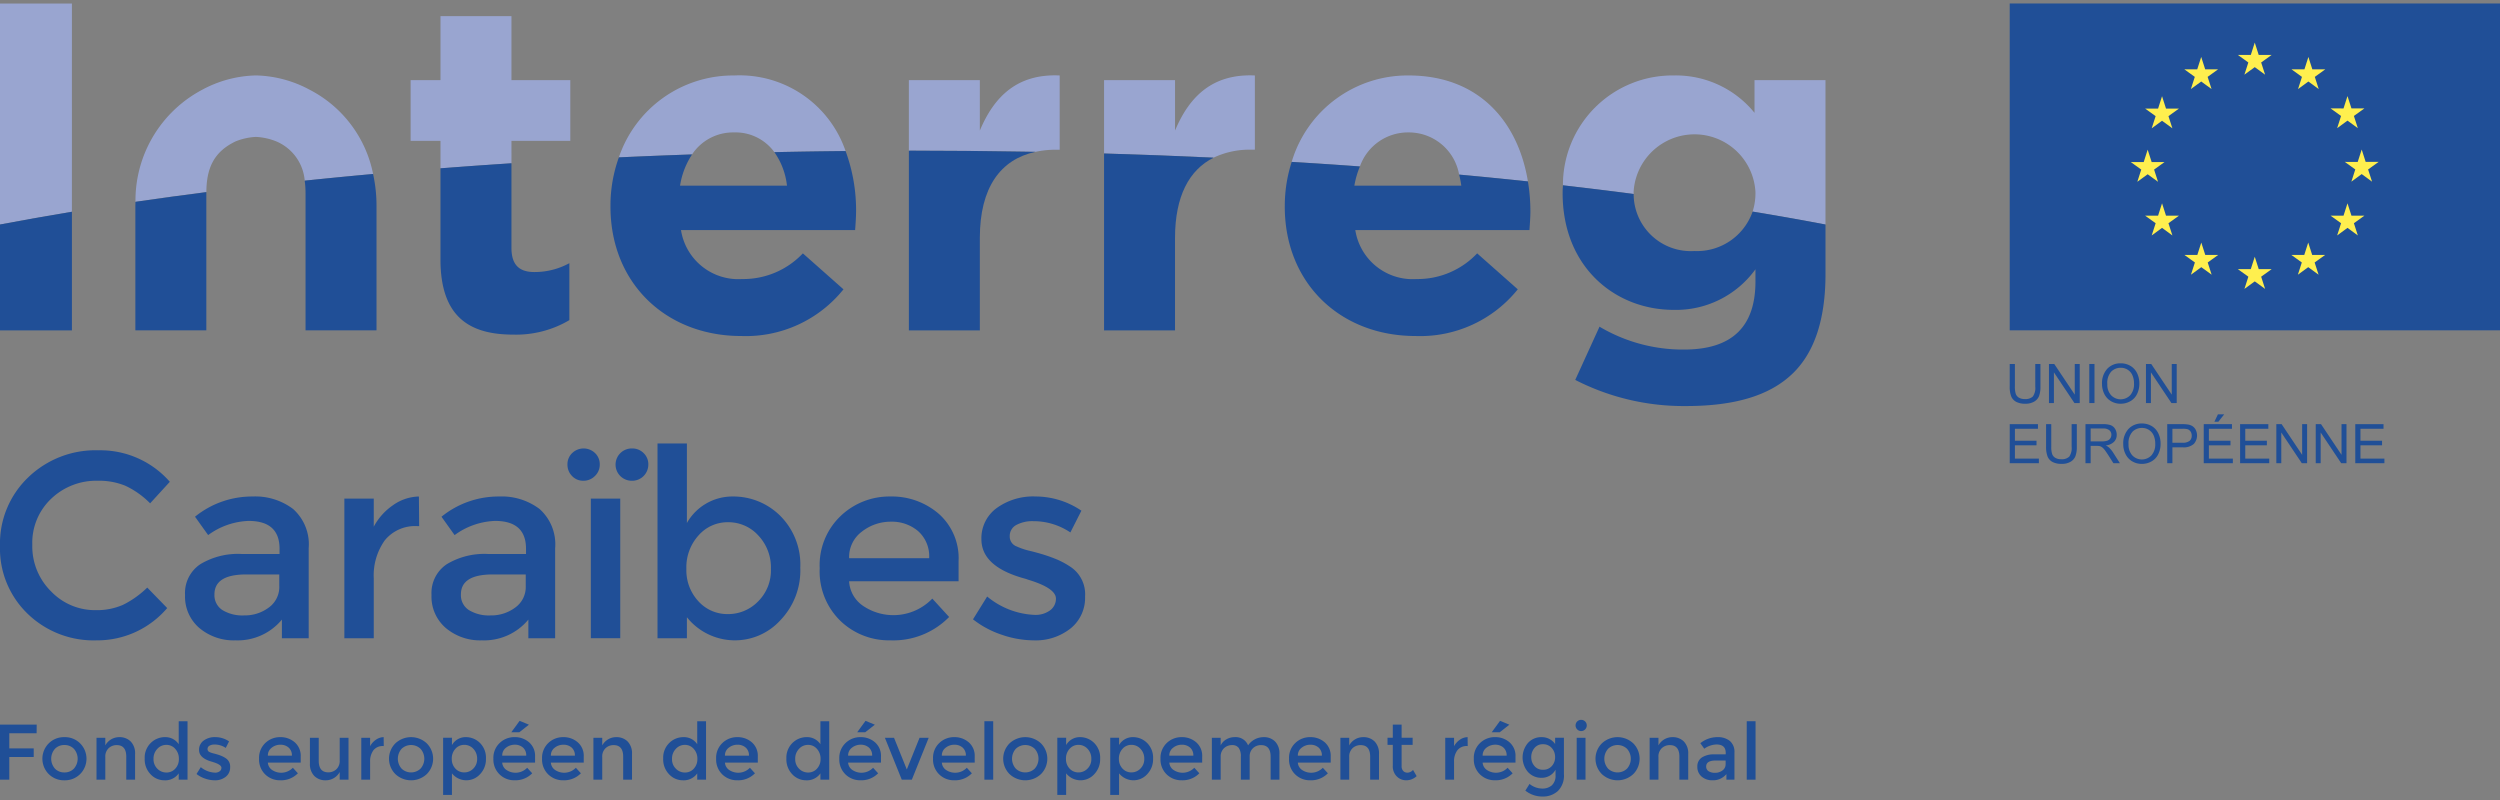 <svg xmlns="http://www.w3.org/2000/svg" id="Calque_1" data-name="Calque 1" viewBox="0 0 200 64"><rect x="0" y="0" width="200" height="64" fill="#808080" stroke="none"/><title>Interreg elements</title><path d="M7.644,48.812A5.188,5.188,0,0,0,9.848,48.383a7.593,7.593,0,0,0,1.932-1.377l1.596,1.639a7.343,7.343,0,0,1-5.659,2.583,7.579,7.579,0,0,1-5.523-2.143A7.244,7.244,0,0,1,0,43.668,7.319,7.319,0,0,1,2.237,38.209,7.75,7.75,0,0,1,7.885,36.024a7.387,7.387,0,0,1,5.701,2.52l-1.576,1.722A6.876,6.876,0,0,0,10.027,38.859a5.552,5.552,0,0,0-2.194-.399,5.211,5.211,0,0,0-3.738,1.439A4.843,4.843,0,0,0,2.584,43.573a5.065,5.065,0,0,0,1.501,3.737,4.859,4.859,0,0,0,3.559,1.502" style="fill:#204f97"></path><path d="M24.695,51.059H22.552V49.568a4.593,4.593,0,0,1-3.716,1.66,4.261,4.261,0,0,1-2.887-.987A3.302,3.302,0,0,1,14.804,47.605a2.771,2.771,0,0,1,1.218-2.467,5.826,5.826,0,0,1,3.296-.82h3.046v-.419q0-2.226-2.478-2.226A5.804,5.804,0,0,0,16.652,42.807l-1.051-1.47A7.238,7.238,0,0,1,20.221,39.72a5.006,5.006,0,0,1,3.224.997,3.781,3.781,0,0,1,1.25,3.139Zm-2.353-4.157v-.946H19.696q-2.539,0-2.54,1.597a1.417,1.417,0,0,0,.63,1.249,3.079,3.079,0,0,0,1.753.431,3.195,3.195,0,0,0,1.964-.63,2.021,2.021,0,0,0,.84-1.701" style="fill:#204f97"></path><path d="M33.408,42.092A3.121,3.121,0,0,0,30.783,43.226a4.838,4.838,0,0,0-.882,3.046V51.059H27.549V39.888h2.352v2.246a4.868,4.868,0,0,1,1.543-1.721,3.718,3.718,0,0,1,2.069-.693l.02,2.372Z" style="fill:#204f97"></path><path d="M44.412,51.059H42.269V49.568a4.596,4.596,0,0,1-3.717,1.66,4.261,4.261,0,0,1-2.887-.987A3.302,3.302,0,0,1,34.521,47.605,2.771,2.771,0,0,1,35.739,45.138a5.828,5.828,0,0,1,3.296-.82h3.046v-.419q0-2.226-2.478-2.226a5.804,5.804,0,0,0-3.234,1.135l-1.05-1.47A7.236,7.236,0,0,1,39.939,39.72a5.009,5.009,0,0,1,3.223.997,3.781,3.781,0,0,1,1.25,3.139Zm-2.353-4.157v-.946H39.413q-2.539,0-2.54,1.597a1.417,1.417,0,0,0,.63,1.249,3.081,3.081,0,0,0,1.753.431,3.195,3.195,0,0,0,1.964-.63,2.018,2.018,0,0,0,.84-1.701" style="fill:#204f97"></path><path d="M45.765,38.082a1.275,1.275,0,0,1-.368-.924,1.224,1.224,0,0,1,.379-.913,1.317,1.317,0,0,1,1.827,0,1.222,1.222,0,0,1,.377.913,1.236,1.236,0,0,1-.388.924,1.278,1.278,0,0,1-.923.378,1.209,1.209,0,0,1-.904-.378m1.502,1.805H49.62V51.058H47.267Zm3.306-1.427a1.292,1.292,0,1,1,0-2.583,1.263,1.263,0,0,1,.914.368,1.223,1.223,0,0,1,.378.913,1.291,1.291,0,0,1-1.292,1.303" style="fill:#204f97"></path><path d="M58.584,39.72a5.315,5.315,0,0,1,3.844,1.554A5.514,5.514,0,0,1,64.023,45.411a5.743,5.743,0,0,1-1.585,4.199,4.916,4.916,0,0,1-7.486-.231V51.059H52.601V35.478h2.351v6.362a4.185,4.185,0,0,1,3.633-2.121m-3.674,5.775a3.639,3.639,0,0,0,.967,2.614,3.114,3.114,0,0,0,2.351,1.019,3.336,3.336,0,0,0,2.414-1.008,3.487,3.487,0,0,0,1.03-2.614,3.715,3.715,0,0,0-1.007-2.666A3.22,3.22,0,0,0,58.249,41.778a3.083,3.083,0,0,0-2.372,1.062,3.787,3.787,0,0,0-.967,2.655" style="fill:#204f97"></path><path d="M76.686,46.502H67.928a2.545,2.545,0,0,0,1.114,1.964,4.325,4.325,0,0,0,5.543-.578l1.345,1.47a6.249,6.249,0,0,1-4.705,1.869,5.598,5.598,0,0,1-4-1.565,5.514,5.514,0,0,1-1.649-4.198,5.43,5.43,0,0,1,1.682-4.191,5.638,5.638,0,0,1,3.959-1.553,5.73,5.73,0,0,1,3.873,1.375,4.738,4.738,0,0,1,1.596,3.79ZM67.928,44.654H74.333a2.691,2.691,0,0,0-.881-2.162A3.227,3.227,0,0,0,71.278,41.736a3.721,3.721,0,0,0-2.32.788,2.541,2.541,0,0,0-1.029,2.131" style="fill:#204f97"></path><path d="M86.806,47.721a3.14,3.14,0,0,1-1.155,2.551,4.487,4.487,0,0,1-2.961.956,7.937,7.937,0,0,1-2.53-.442,7.605,7.605,0,0,1-2.32-1.239L78.973,47.721A6.345,6.345,0,0,0,82.754,49.19a1.971,1.971,0,0,0,1.259-.367,1.145,1.145,0,0,0,.462-.934q0-.841-2.225-1.513c-.113-.041-.196-.069-.252-.083q-3.485-.946-3.485-3.151a2.984,2.984,0,0,1,1.207-2.487,4.982,4.982,0,0,1,3.139-.936,6.529,6.529,0,0,1,3.653,1.136L85.63,42.596a5.276,5.276,0,0,0-2.961-.902,2.708,2.708,0,0,0-1.365.304.991.991,0,0,0-.525.914.835.835,0,0,0,.546.799,5.325,5.325,0,0,0,1.06.357c.455.112.859.224,1.208.336.35.113.689.238,1.018.377a6.791,6.791,0,0,1,1.061.587,2.629,2.629,0,0,1,1.134,2.354" style="fill:#204f97"></path><path d="M5.753.285H0V17.96q2.804-.532,5.752-1.02Z" style="fill:#99a5d0"></path><path d="M40.917,11.267h4.707V6.411H40.917V1.293H35.24V6.411h-2.39v4.856h2.39v2.198q2.811-.217,5.678-.403Z" style="fill:#99a5d0"></path><path d="M58.736,10.594A3.834,3.834,0,0,1,61.949,12.172q2.835-.06,5.697-.089a8.959,8.959,0,0,0-8.91-6.045,9.651,9.651,0,0,0-9.227,6.551q2.906-.134,5.855-.235a3.934,3.934,0,0,1,3.372-1.759" style="fill:#99a5d0"></path><path d="M82.836,12.148a7.698,7.698,0,0,1,1.639-.171h.3v-5.94c-3.362-.148-5.23,1.643-6.388,4.409V6.41H72.709v5.646c.104,0,.207-.001.31-.001q4.946,0,9.816.092" style="fill:#99a5d0"></path><path d="M100.091,11.976h.299V6.037c-3.361-.149-5.229,1.643-6.387,4.408V6.41H88.325v5.869q4.428.13,8.765.333a6.688,6.688,0,0,1,3.001-.637" style="fill:#99a5d0"></path><path d="M112.681,10.594a4.081,4.081,0,0,1,4.048,3.373q2.785.256,5.504.546c-.761-4.663-3.823-8.476-9.552-8.476a9.671,9.671,0,0,0-9.346,6.914q2.754.167,5.458.363a4.077,4.077,0,0,1,3.888-2.72" style="fill:#99a5d0"></path><path d="M130.688,15.451v-.075a4.881,4.881,0,0,1,9.749,0v.075a4.792,4.792,0,0,1-.229,1.476q2.988.495,5.831,1.034V6.41h-5.678V9.025A8.102,8.102,0,0,0,133.9,6.037a8.761,8.761,0,0,0-8.865,8.788q2.875.329,5.657.694c0-.024-.004-.045-.004-.069" style="fill:#99a5d0"></path><path d="M18.859,11.306a5.052,5.052,0,0,1,1.616-.354,5.046,5.046,0,0,1,1.616.354,3.739,3.739,0,0,1,2.287,3.147q2.698-.284,5.47-.534A9.712,9.712,0,0,0,24.771,7.179,9.46,9.46,0,0,0,20.475,6.035a9.452,9.452,0,0,0-4.296,1.144A10.023,10.023,0,0,0,10.838,16.146q2.782-.407,5.671-.777c.011-1.937.611-3.236,2.35-4.063" style="fill:#99a5d0"></path><path d="M5.753,26.432V16.94Q2.807,17.43 0,17.961V26.432Z" style="fill:#204f97"></path><path d="M41.067,26.769a8.373,8.373,0,0,0,4.482-1.158v-4.557a5.778,5.778,0,0,1-2.802.709c-1.27,0-1.831-.635-1.831-1.941V13.062q-2.867.186-5.678.403v7.289c0,4.634,2.354,6.015,5.828,6.015" style="fill:#204f97"></path><path d="M48.838,16.534c0,6.127,4.445,10.347,10.46,10.347a10.015,10.015,0,0,0,8.18-3.735l-3.249-2.877a6.558,6.558,0,0,1-4.856,2.055,4.644,4.644,0,0,1-4.894-3.921H68.411c.036-.524.075-1.046.075-1.495a13.681,13.681,0,0,0-.84-4.824q-2.863.028-5.696.089a5.744,5.744,0,0,1,1.008,2.681h-8.554a6.274,6.274,0,0,1,.962-2.499q-2.948.102-5.856.235a11.349,11.349,0,0,0-.672,3.87Z" style="fill:#204f97"></path><path d="M78.387,26.432V19.037c0-4.04,1.658-6.288,4.449-6.889q-4.868-.091-9.816-.093c-.103,0-.207.002-.31.002V26.432Z" style="fill:#204f97"></path><path d="M94.002,26.432V19.037c0-3.334,1.128-5.447,3.088-6.423q-4.335-.205-8.766-.334V26.432Z" style="fill:#204f97"></path><path d="M102.782,16.534c0,6.127,4.445,10.347,10.46,10.347a10.015,10.015,0,0,0,8.18-3.735l-3.249-2.877a6.558,6.558,0,0,1-4.856,2.055,4.644,4.644,0,0,1-4.894-3.921h13.933c.036-.524.075-1.046.075-1.495a14.825,14.825,0,0,0-.197-2.394q-2.716-.289-5.505-.546a7.18,7.18,0,0,1,.174.886h-8.554a6.988,6.988,0,0,1,.444-1.537q-2.702-.199-5.457-.364a11.404,11.404,0,0,0-.553,3.508Z" style="fill:#204f97"></path><path d="M125.01,15.451c0,5.939,4.221,9.339,8.89,9.339a7.832,7.832,0,0,0,6.537-3.25v.971c0,3.586-1.83,5.454-5.715,5.454a13.075,13.075,0,0,1-6.761-1.83l-1.942,4.258a19.007,19.007,0,0,0,8.853,2.091c3.884,0,6.761-.822,8.629-2.689,1.681-1.682,2.539-4.297,2.539-7.883V17.961q-2.839-.541-5.831-1.034a4.709,4.709,0,0,1-4.665,3.155,4.571,4.571,0,0,1-4.852-4.563q-2.783-.365-5.657-.694c-.008.183-.025.361-.025.551Z" style="fill:#204f97"></path><path d="M24.443,15.418V26.426h5.678V16.452a11.86,11.86,0,0,0-.274-2.533q-2.767.252-5.471.534a7.279,7.279,0,0,1,.067.965" style="fill:#204f97"></path><path d="M10.829,16.527v9.899H16.507V15.418c0-.017.002-.032.002-.049q-2.885.37-5.67.777c-.003.103-.01.204-.01.306Z" style="fill:#204f97"></path><rect x="160.777" y="0.278" width="39.223" height="26.148" style="fill:#204f97"></rect><polygon points="179.552 5.974 180.381 5.371 181.208 5.974 180.893 4.998 181.734 4.393 180.696 4.393 180.381 3.406 180.064 4.396 179.027 4.393 179.867 4.998 179.552 5.974" style="fill:#ffef4e"></polygon><polygon points="175.27 7.126 176.098 6.521 176.925 7.126 176.61 6.149 177.45 5.544 176.414 5.544 176.097 4.556 175.779 5.545 174.743 5.544 175.584 6.149 175.27 7.126" style="fill:#ffef4e"></polygon><polygon points="172.963 7.697 172.647 8.687 171.61 8.687 172.451 9.291 172.136 10.265 172.963 9.662 173.791 10.265 173.476 9.291 174.316 8.687 173.28 8.687 172.963 7.697" style="fill:#ffef4e"></polygon><polygon points="171.813 13.941 172.642 14.544 172.327 13.566 173.165 12.963 172.132 12.963 171.813 11.974 171.497 12.966 170.46 12.963 171.3 13.566 170.986 14.544 171.813 13.941" style="fill:#ffef4e"></polygon><polygon points="173.281 17.254 172.963 16.264 172.646 17.255 171.61 17.254 172.452 17.858 172.136 18.836 172.963 18.229 173.792 18.836 173.476 17.858 174.316 17.254 173.281 17.254" style="fill:#ffef4e"></polygon><polygon points="176.421 20.394 176.103 19.405 175.786 20.395 174.752 20.394 175.592 20.998 175.276 21.976 176.103 21.373 176.932 21.976 176.617 20.998 177.457 20.394 176.421 20.394" style="fill:#ffef4e"></polygon><polygon points="180.698 21.531 180.381 20.541 180.063 21.532 179.026 21.531 179.868 22.135 179.554 23.113 180.382 22.51 181.209 23.113 180.893 22.135 181.734 21.531 180.698 21.531" style="fill:#ffef4e"></polygon><polygon points="184.975 20.394 184.658 19.405 184.341 20.395 183.306 20.394 184.145 20.998 183.831 21.976 184.658 21.373 185.487 21.976 185.171 20.998 186.012 20.394 184.975 20.394" style="fill:#ffef4e"></polygon><polygon points="188.117 17.254 187.799 16.264 187.482 17.255 186.446 17.254 187.287 17.858 186.972 18.836 187.799 18.229 188.627 18.836 188.312 17.858 189.152 17.254 188.117 17.254" style="fill:#ffef4e"></polygon><polygon points="190.289 12.952 189.253 12.952 188.936 11.962 188.618 12.953 187.584 12.952 188.423 13.556 188.109 14.533 188.936 13.927 189.764 14.533 189.448 13.556 190.289 12.952" style="fill:#ffef4e"></polygon><polygon points="186.972 10.254 187.799 9.65 188.627 10.254 188.311 9.277 189.151 8.673 188.116 8.673 187.799 7.685 187.482 8.675 186.446 8.673 187.286 9.277 186.972 10.254" style="fill:#ffef4e"></polygon><polygon points="184.671 4.556 184.354 5.548 183.319 5.546 184.157 6.151 183.843 7.126 184.672 6.521 185.498 7.126 185.184 6.151 186.024 5.546 184.987 5.546 184.671 4.556" style="fill:#ffef4e"></polygon><path d="M162.821,29.12h.414V30.926a2.136,2.136,0,0,1-.107.747.899.899,0,0,1-.384.45,1.356,1.356,0,0,1-.73.175,1.506,1.506,0,0,1-.718-.151.868.868,0,0,1-.399-.437,2.07,2.07,0,0,1-.12-.783V29.12h.415v1.804a1.774,1.774,0,0,0,.075.6.583.583,0,0,0,.26.298.916.916,0,0,0,.451.103.859.859,0,0,0,.65-.206,1.201,1.201,0,0,0,.194-.795Z" style="fill:#204f97"></path><polygon points="163.917 32.244 163.917 29.119 164.341 29.119 165.981 31.573 165.981 29.119 166.378 29.119 166.378 32.244 165.955 32.244 164.313 29.789 164.313 32.244 163.917 32.244" style="fill:#204f97"></polygon><rect x="167.144" y="29.119" width="0.415" height="3.125" style="fill:#204f97"></rect><path d="M168.162,30.723a1.692,1.692,0,0,1,.416-1.217,1.419,1.419,0,0,1,1.078-.44,1.497,1.497,0,0,1,.78.205,1.363,1.363,0,0,1,.529.578,1.859,1.859,0,0,1,.183.837,1.829,1.829,0,0,1-.192.851,1.306,1.306,0,0,1-.544.568,1.537,1.537,0,0,1-.759.193,1.469,1.469,0,0,1-.787-.212,1.366,1.366,0,0,1-.527-.583,1.748,1.748,0,0,1-.178-.779m.424.006a1.251,1.251,0,0,0,.305.89,1.056,1.056,0,0,0,1.528-.004,1.319,1.319,0,0,0,.303-.93,1.604,1.604,0,0,0-.129-.667.983.983,0,0,0-.378-.44,1.014,1.014,0,0,0-.557-.157,1.056,1.056,0,0,0-.754.302,1.344,1.344,0,0,0-.317,1.007" style="fill:#204f97"></path><polygon points="171.677 32.244 171.677 29.119 172.1 29.119 173.74 31.573 173.74 29.119 174.137 29.119 174.137 32.244 173.714 32.244 172.073 29.789 172.073 32.244 171.677 32.244" style="fill:#204f97"></polygon><polygon points="160.779 37.057 160.779 33.932 163.037 33.932 163.037 34.302 161.193 34.302 161.193 35.258 162.921 35.258 162.921 35.625 161.193 35.625 161.193 36.688 163.11 36.688 163.11 37.057 160.779 37.057" style="fill:#204f97"></polygon><path d="M165.731,33.932h.415v1.806a2.133,2.133,0,0,1-.108.747.899.899,0,0,1-.384.45,1.356,1.356,0,0,1-.73.175,1.506,1.506,0,0,1-.718-.151.868.868,0,0,1-.399-.437,2.07,2.07,0,0,1-.12-.783v-1.806h.415v1.804a1.775,1.775,0,0,0,.075.6.581.581,0,0,0,.26.297.906.906,0,0,0,.451.104.859.859,0,0,0,.65-.206,1.201,1.201,0,0,0,.194-.795Z" style="fill:#204f97"></path><path d="M166.838,37.057V33.932h1.385a1.847,1.847,0,0,1,.637.084.704.704,0,0,1,.348.298.895.895,0,0,1,.13.472.783.783,0,0,1-.216.559,1.086,1.086,0,0,1-.664.29,1.104,1.104,0,0,1,.25.156,2.167,2.167,0,0,1,.343.416l.543.851h-.521l-.413-.649c-.122-.189-.22-.331-.298-.431a1.013,1.013,0,0,0-.211-.209.644.644,0,0,0-.188-.083,1.292,1.292,0,0,0-.231-.014h-.479v1.387Zm.415-1.746h.889a1.374,1.374,0,0,0,.442-.058.469.469,0,0,0,.243-.189.498.498,0,0,0,.084-.279.465.465,0,0,0-.161-.365.757.757,0,0,0-.508-.141h-.989Z" style="fill:#204f97"></path><path d="M169.86,35.536a1.692,1.692,0,0,1,.416-1.217,1.419,1.419,0,0,1,1.078-.44,1.497,1.497,0,0,1,.78.205,1.363,1.363,0,0,1,.529.578,1.859,1.859,0,0,1,.183.837,1.829,1.829,0,0,1-.192.851,1.306,1.306,0,0,1-.544.568,1.537,1.537,0,0,1-.759.193,1.469,1.469,0,0,1-.787-.212,1.366,1.366,0,0,1-.527-.583,1.748,1.748,0,0,1-.178-.779m.424.006a1.251,1.251,0,0,0,.305.89,1.056,1.056,0,0,0,1.528-.004,1.319,1.319,0,0,0,.303-.93,1.604,1.604,0,0,0-.129-.667.983.983,0,0,0-.378-.44,1.014,1.014,0,0,0-.557-.157,1.056,1.056,0,0,0-.754.302,1.344,1.344,0,0,0-.317,1.007" style="fill:#204f97"></path><path d="M173.378,37.057V33.932h1.18a2.997,2.997,0,0,1,.474.029.975.975,0,0,1,.386.146.777.777,0,0,1,.25.302,1.015,1.015,0,0,1-.158,1.1,1.213,1.213,0,0,1-.916.277h-.801v1.27Zm.415-1.639h.807a.849.849,0,0,0,.568-.15.527.527,0,0,0,.169-.419.57.57,0,0,0-.098-.336.462.462,0,0,0-.262-.183,1.683,1.683,0,0,0-.385-.028h-.799Z" style="fill:#204f97"></path><path d="M176.298,37.057V33.932h2.259v.37H176.711v.955h1.728v.368H176.711v1.063h1.917v.368Zm.853-3.316.283-.596h.502l-.468.596Z" style="fill:#204f97"></path><polygon points="179.208 37.057 179.208 33.932 181.467 33.932 181.467 34.302 179.622 34.302 179.622 35.258 181.35 35.258 181.35 35.625 179.622 35.625 179.622 36.688 181.539 36.688 181.539 37.057 179.208 37.057" style="fill:#204f97"></polygon><polygon points="182.107 37.057 182.107 33.932 182.531 33.932 184.171 36.386 184.171 33.932 184.568 33.932 184.568 37.057 184.145 37.057 182.503 34.602 182.503 37.057 182.107 37.057" style="fill:#204f97"></polygon><polygon points="185.259 37.057 185.259 33.932 185.682 33.932 187.322 36.386 187.322 33.932 187.719 33.932 187.719 37.057 187.296 37.057 185.654 34.602 185.654 37.057 185.259 37.057" style="fill:#204f97"></polygon><polygon points="188.422 37.057 188.422 33.932 190.681 33.932 190.681 34.302 188.836 34.302 188.836 35.258 190.564 35.258 190.564 35.625 188.836 35.625 188.836 36.688 190.753 36.688 190.753 37.057 188.422 37.057" style="fill:#204f97"></polygon><polygon points="0.744 58.663 0.744 59.873 2.697 59.873 2.697 60.559 0.744 60.559 0.744 62.374 0 62.374 0 57.969 2.936 57.969 2.929 58.663 0.744 58.663" style="fill:#204f97"></polygon><path d="M6.414,61.923a1.712,1.712,0,0,1-1.259.501,1.714,1.714,0,0,1-1.26-.501,1.741,1.741,0,0,1,0-2.45,1.71,1.71,0,0,1,1.26-.501,1.708,1.708,0,0,1,1.259.501,1.738,1.738,0,0,1,0,2.45m-2.019-.434a1.016,1.016,0,0,0,.759.306,1.021,1.021,0,0,0,.759-.306,1.193,1.193,0,0,0,0-1.582,1.021,1.021,0,0,0-.759-.305,1.016,1.016,0,0,0-.759.305,1.196,1.196,0,0,0,0,1.582" style="fill:#204f97"></path><path d="M8.425,60.559v1.814h-.705V59.022h.705v.612a1.263,1.263,0,0,1,1.115-.662,1.249,1.249,0,0,1,.917.347,1.35,1.35,0,0,1,.35,1.002v2.053h-.705v-1.839c0-.618-.257-.927-.769-.927a.93.93,0,0,0-.637.243.904.904,0,0,0-.271.709" style="fill:#204f97"></path><path d="M12.048,61.945a1.714,1.714,0,0,1-.472-1.259,1.64,1.64,0,0,1,.484-1.248,1.605,1.605,0,0,1,1.156-.467,1.268,1.268,0,0,1,1.081.568V57.699h.706v4.676H14.297v-.505a1.306,1.306,0,0,1-1.14.554,1.506,1.506,0,0,1-1.108-.478m.233-1.232a1.043,1.043,0,0,0,.308.784.998.998,0,0,0,.724.304.935.935,0,0,0,.706-.306,1.093,1.093,0,0,0,.29-.785,1.149,1.149,0,0,0-.29-.8.922.922,0,0,0-.712-.321.957.957,0,0,0-.724.321,1.122,1.122,0,0,0-.303.804" style="fill:#204f97"></path><path d="M18.412,61.372a.945.945,0,0,1-.346.766,1.351,1.351,0,0,1-.889.286,2.366,2.366,0,0,1-.759-.133,2.243,2.243,0,0,1-.696-.371l.341-.548a1.899,1.899,0,0,0,1.134.44.586.586,0,0,0,.378-.11.338.338,0,0,0,.139-.28c0-.168-.223-.32-.668-.454-.033-.013-.059-.02-.076-.025q-1.046-.286-1.046-.945a.896.896,0,0,1,.363-.747,1.488,1.488,0,0,1,.941-.281,1.96,1.96,0,0,1,1.096.34l-.264.524a1.58,1.58,0,0,0-.888-.272.808.808,0,0,0-.41.092.295.295,0,0,0-.158.274.25.25,0,0,0,.164.239,1.571,1.571,0,0,0,.317.107c.138.033.258.068.363.101s.207.072.305.114a1.949,1.949,0,0,1,.318.176.789.789,0,0,1,.34.706" style="fill:#204f97"></path><path d="M24.057,61.006h-2.627a.762.762,0,0,0,.333.589,1.299,1.299,0,0,0,1.665-.174l.403.443a1.878,1.878,0,0,1-1.412.559,1.686,1.686,0,0,1-1.201-.469,1.657,1.657,0,0,1-.493-1.26,1.633,1.633,0,0,1,.503-1.257,1.695,1.695,0,0,1,1.189-.466,1.717,1.717,0,0,1,1.162.414,1.417,1.417,0,0,1,.478,1.137Zm-2.627-.554h1.921a.809.809,0,0,0-.264-.649.968.968,0,0,0-.653-.226,1.104,1.104,0,0,0-.695.237.758.758,0,0,0-.308.638" style="fill:#204f97"></path><path d="M27.176,60.837V59.022h.705v3.352h-.705v-.612a1.263,1.263,0,0,1-1.115.662,1.249,1.249,0,0,1-.917-.347,1.35,1.35,0,0,1-.35-1.002v-2.053h.705v1.839c0,.618.257.927.769.927a.93.93,0,0,0,.637-.243.904.904,0,0,0,.271-.709" style="fill:#204f97"></path><path d="M30.661,59.683a.938.938,0,0,0-.788.34,1.459,1.459,0,0,0-.264.916v1.436H28.903V59.022h.706v.674a1.443,1.443,0,0,1,.463-.516,1.107,1.107,0,0,1,.62-.208l.008.711Z" style="fill:#204f97"></path><path d="M34.147,61.923a1.837,1.837,0,0,1-2.522,0,1.741,1.741,0,0,1,0-2.45,1.837,1.837,0,0,1,2.522,0,1.743,1.743,0,0,1,0,2.45m-2.021-.434a1.096,1.096,0,0,0,1.519,0,1.193,1.193,0,0,0,0-1.582,1.096,1.096,0,0,0-1.519,0,1.196,1.196,0,0,0,0,1.582" style="fill:#204f97"></path><path d="M37.246,58.971a1.589,1.589,0,0,1,1.152.467,1.652,1.652,0,0,1,.478,1.242,1.722,1.722,0,0,1-.475,1.259,1.476,1.476,0,0,1-2.246-.07v1.728h-.706v-4.576H36.156v.585a1.255,1.255,0,0,1,1.09-.636m-1.103,1.733a1.092,1.092,0,0,0,.289.784.943.943,0,0,0,.707.306 1.0 1,0,0,0,.723-.302,1.051,1.051,0,0,0,.309-.784,1.117,1.117,0,0,0-.303-.802.963.963,0,0,0-.724-.317.928.928,0,0,0-.713.317,1.141,1.141,0,0,0-.289.798" style="fill:#204f97"></path><path d="M42.805,61.006H40.177a.761.761,0,0,0,.335.588,1.294,1.294,0,0,0,1.662-.172l.403.441a1.872,1.872,0,0,1-1.41.559,1.669,1.669,0,0,1-1.2-.469,1.649,1.649,0,0,1-.495-1.26,1.621,1.621,0,0,1,.505-1.256,1.685,1.685,0,0,1,1.187-.467,1.719,1.719,0,0,1,1.163.414,1.426,1.426,0,0,1,.479,1.138Zm-2.629-.555H42.098a.812.812,0,0,0-.263-.649.968.968,0,0,0-.653-.226,1.117,1.117,0,0,0-.696.237.766.766,0,0,0-.308.639m1.367-1.871h-.642l.667-.914.744.309Z" style="fill:#204f97"></path><path d="M46.699,61.006H44.07a.765.765,0,0,0,.334.589,1.297,1.297,0,0,0,1.664-.174l.403.443a1.874,1.874,0,0,1-1.411.559,1.68,1.68,0,0,1-1.2-.469,1.655,1.655,0,0,1-.495-1.26,1.63,1.63,0,0,1,.504-1.257,1.692,1.692,0,0,1,1.188-.466,1.722,1.722,0,0,1,1.164.414,1.423,1.423,0,0,1,.478,1.137Zm-2.629-.554h1.921a.812.812,0,0,0-.263-.649.97.97,0,0,0-.653-.226,1.106,1.106,0,0,0-.695.237.758.758,0,0,0-.309.638" style="fill:#204f97"></path><path d="M48.179,60.559v1.814h-.706V59.022h.706v.612a1.263,1.263,0,0,1,1.115-.662,1.249,1.249,0,0,1,.917.347,1.354,1.354,0,0,1,.35,1.002v2.053h-.707v-1.839q0-.927-.767-.927a.93.93,0,0,0-.637.243.901.901,0,0,0-.271.709" style="fill:#204f97"></path><path d="M53.529,61.945a1.71,1.71,0,0,1-.473-1.259,1.644,1.644,0,0,1,.484-1.248,1.609,1.609,0,0,1,1.157-.467,1.266,1.266,0,0,1,1.081.568V57.699h.705v4.676h-.705v-.505a1.309,1.309,0,0,1-1.141.554,1.504,1.504,0,0,1-1.107-.478m.232-1.232a1.044,1.044,0,0,0,.309.784.999.999,0,0,0,.725.304.933.933,0,0,0,.705-.306,1.096,1.096,0,0,0,.289-.785,1.153,1.153,0,0,0-.289-.8.923.923,0,0,0-.713-.321.958.958,0,0,0-.723.321,1.123,1.123,0,0,0-.304.804" style="fill:#204f97"></path><path d="M60.624,61.006H57.996a.765.765,0,0,0,.334.589,1.297,1.297,0,0,0,1.664-.174l.403.443a1.874,1.874,0,0,1-1.411.559,1.68,1.68,0,0,1-1.2-.469,1.655,1.655,0,0,1-.495-1.26,1.63,1.63,0,0,1,.504-1.257,1.692,1.692,0,0,1,1.188-.466,1.722,1.722,0,0,1,1.164.414,1.423,1.423,0,0,1,.478,1.137Zm-2.629-.554h1.921a.812.812,0,0,0-.263-.649.97.97,0,0,0-.653-.226,1.106,1.106,0,0,0-.695.237.758.758,0,0,0-.309.638" style="fill:#204f97"></path><path d="M63.384,61.945a1.71,1.71,0,0,1-.473-1.259,1.644,1.644,0,0,1,.484-1.248,1.609,1.609,0,0,1,1.157-.467,1.266,1.266,0,0,1,1.081.568V57.699h.705v4.676h-.705v-.505a1.309,1.309,0,0,1-1.141.554,1.504,1.504,0,0,1-1.107-.478m.232-1.232a1.044,1.044,0,0,0,.309.784.999.999,0,0,0,.725.304.933.933,0,0,0,.705-.306,1.096,1.096,0,0,0,.289-.785,1.153,1.153,0,0,0-.289-.8.923.923,0,0,0-.713-.321.958.958,0,0,0-.723.321,1.123,1.123,0,0,0-.304.804" style="fill:#204f97"></path><path d="M70.479,61.006H67.85a.761.761,0,0,0,.335.588,1.294,1.294,0,0,0,1.662-.172l.403.441a1.872,1.872,0,0,1-1.41.559,1.669,1.669,0,0,1-1.2-.469A1.649,1.649,0,0,1,67.145,60.694a1.621,1.621,0,0,1,.505-1.256,1.685,1.685,0,0,1,1.187-.467,1.719,1.719,0,0,1,1.163.414,1.426,1.426,0,0,1,.479,1.138Zm-2.629-.555H69.771a.812.812,0,0,0-.263-.649.968.968,0,0,0-.653-.226,1.117,1.117,0,0,0-.696.237.766.766,0,0,0-.308.639m1.367-1.871h-.642l.667-.914.744.309Z" style="fill:#204f97"></path><polygon points="72.141 62.374 70.791 59.022 71.522 59.022 72.544 61.556 73.565 59.022 74.297 59.022 72.947 62.374 72.141 62.374" style="fill:#204f97"></polygon><path d="M77.976,61.006H75.348a.765.765,0,0,0,.334.589,1.297,1.297,0,0,0,1.664-.174l.403.443a1.874,1.874,0,0,1-1.411.559,1.68,1.68,0,0,1-1.2-.469,1.655,1.655,0,0,1-.495-1.26,1.63,1.63,0,0,1,.504-1.257,1.692,1.692,0,0,1,1.188-.466,1.722,1.722,0,0,1,1.164.414,1.423,1.423,0,0,1,.478,1.137Zm-2.629-.554H77.269a.812.812,0,0,0-.263-.649.97.97,0,0,0-.653-.226,1.106,1.106,0,0,0-.695.237.758.758,0,0,0-.309.638" style="fill:#204f97"></path><rect x="78.751" y="57.698" width="0.706" height="4.676" style="fill:#204f97"></rect><path d="M83.282,61.923a1.837,1.837,0,0,1-2.522,0,1.741,1.741,0,0,1,0-2.45,1.837,1.837,0,0,1,2.522,0,1.743,1.743,0,0,1,0,2.45m-2.021-.434a1.096,1.096,0,0,0,1.519,0,1.193,1.193,0,0,0,0-1.582,1.096,1.096,0,0,0-1.519,0,1.196,1.196,0,0,0,0,1.582" style="fill:#204f97"></path><path d="M86.382,58.971a1.589,1.589,0,0,1,1.152.467,1.652,1.652,0,0,1,.478,1.242,1.722,1.722,0,0,1-.475,1.259,1.476,1.476,0,0,1-2.246-.07v1.728h-.706v-4.576h.706v.585a1.255,1.255,0,0,1,1.09-.636M85.279,60.704a1.092,1.092,0,0,0,.289.784.943.943,0,0,0,.707.306 1.0 1,0,0,0,.723-.302,1.051,1.051,0,0,0,.309-.784,1.117,1.117,0,0,0-.303-.802.963.963,0,0,0-.724-.317.928.928,0,0,0-.713.317,1.141,1.141,0,0,0-.289.798" style="fill:#204f97"></path><path d="M90.617,58.971a1.589,1.589,0,0,1,1.152.467,1.652,1.652,0,0,1,.478,1.242,1.722,1.722,0,0,1-.475,1.259,1.476,1.476,0,0,1-2.246-.07v1.728h-.706v-4.576h.706v.585a1.255,1.255,0,0,1,1.09-.636m-1.103,1.733a1.092,1.092,0,0,0,.289.784.943.943,0,0,0,.707.306 1.0 1,0,0,0,.723-.302,1.051,1.051,0,0,0,.309-.784,1.117,1.117,0,0,0-.303-.802.963.963,0,0,0-.724-.317.928.928,0,0,0-.713.317,1.141,1.141,0,0,0-.289.798" style="fill:#204f97"></path><path d="M96.174,61.006H93.546a.765.765,0,0,0,.334.589,1.297,1.297,0,0,0,1.664-.174l.403.443a1.874,1.874,0,0,1-1.411.559,1.68,1.68,0,0,1-1.2-.469,1.655,1.655,0,0,1-.495-1.26,1.63,1.63,0,0,1,.504-1.257,1.692,1.692,0,0,1,1.188-.466,1.722,1.722,0,0,1,1.164.414,1.423,1.423,0,0,1,.478,1.137Zm-2.629-.554h1.921a.812.812,0,0,0-.263-.649.97.97,0,0,0-.653-.226,1.106,1.106,0,0,0-.695.237.758.758,0,0,0-.309.638" style="fill:#204f97"></path><path d="M97.654,60.559v1.814H96.948V59.022h.706v.612a1.121,1.121,0,0,1,.457-.487,1.307,1.307,0,0,1,.658-.175,1.066,1.066,0,0,1,1.078.656,1.505,1.505,0,0,1,1.242-.656,1.241,1.241,0,0,1,.916.347,1.342,1.342,0,0,1,.35,1.002v2.053h-.705v-1.839q0-.927-.768-.927a.927.927,0,0,0-.626.231.872.872,0,0,0-.283.671v1.864h-.705v-1.839a1.166,1.166,0,0,0-.169-.702.634.634,0,0,0-.535-.225.93.93,0,0,0-.637.243.9.9,0,0,0-.271.709" style="fill:#204f97"></path><path d="M106.457,61.006h-2.629a.765.765,0,0,0,.334.589,1.297,1.297,0,0,0,1.664-.174l.403.443a1.874,1.874,0,0,1-1.411.559,1.68,1.68,0,0,1-1.2-.469,1.655,1.655,0,0,1-.495-1.26,1.63,1.63,0,0,1,.504-1.257,1.692,1.692,0,0,1,1.188-.466,1.722,1.722,0,0,1,1.164.414,1.423,1.423,0,0,1,.478,1.137Zm-2.629-.554h1.921a.812.812,0,0,0-.263-.649.97.97,0,0,0-.653-.226,1.106,1.106,0,0,0-.695.237.758.758,0,0,0-.309.638" style="fill:#204f97"></path><path d="M107.938,60.559v1.814h-.706V59.022h.706v.612a1.263,1.263,0,0,1,1.115-.662,1.249,1.249,0,0,1,.917.347,1.354,1.354,0,0,1,.35,1.002v2.053h-.707v-1.839q0-.927-.767-.927a.93.93,0,0,0-.637.243.9.9,0,0,0-.271.709" style="fill:#204f97"></path><path d="M112.128,59.589V61.29a.555.555,0,0,0,.125.381.447.447,0,0,0,.354.141.603.603,0,0,0,.435-.219l.29.497a1.201,1.201,0,0,1-.822.333,1.057,1.057,0,0,1-.769-.311,1.128,1.128,0,0,1-.318-.841V59.589h-.421v-.568h.421V57.97h.706v1.051h.882v.568Z" style="fill:#204f97"></path><path d="M117.377,59.683a.938.938,0,0,0-.788.34,1.459,1.459,0,0,0-.264.916v1.436h-.706V59.022h.706v.674a1.443,1.443,0,0,1,.463-.516,1.107,1.107,0,0,1,.62-.208l.008.711Z" style="fill:#204f97"></path><path d="M121.24,61.006H118.611a.761.761,0,0,0,.335.588,1.294,1.294,0,0,0,1.662-.172l.403.441a1.872,1.872,0,0,1-1.41.559,1.669,1.669,0,0,1-1.2-.469,1.648,1.648,0,0,1-.495-1.26,1.621,1.621,0,0,1,.505-1.256,1.685,1.685,0,0,1,1.187-.467,1.719,1.719,0,0,1,1.163.414,1.426,1.426,0,0,1,.479,1.138Zm-2.629-.555h1.921a.812.812,0,0,0-.263-.649.968.968,0,0,0-.653-.226,1.117,1.117,0,0,0-.696.237.766.766,0,0,0-.308.639m1.367-1.871h-.642l.667-.914.744.309Z" style="fill:#204f97"></path><path d="M125.114,59.021V61.944a1.725,1.725,0,0,1-.48,1.333,1.758,1.758,0,0,1-1.239.445,2.175,2.175,0,0,1-1.367-.473l.334-.535a1.639,1.639,0,0,0,.993.371,1.151,1.151,0,0,0,.794-.259,1.049,1.049,0,0,0,.293-.824V61.573a1.188,1.188,0,0,1-.452.473,1.246,1.246,0,0,1-.657.178,1.426,1.426,0,0,1-1.097-.467,1.784,1.784,0,0,1,0-2.319,1.417,1.417,0,0,1,1.093-.466,1.297,1.297,0,0,1,1.081.547v-.498Zm-2.614,1.547a1.067,1.067,0,0,0,.254.713.858.858,0,0,0,.688.3.903.903,0,0,0,.699-.292,1.023,1.023,0,0,0,.267-.721,1.056,1.056,0,0,0-.27-.731.905.905,0,0,0-.699-.299.841.841,0,0,0-.685.308,1.1,1.1,0,0,0-.254.721" style="fill:#204f97"></path><path d="M126.178,58.353a.448.448,0,1,1,.631,0,.439.439,0,0,1-.631,0m.663,4.021h-.706V59.022h.706Z" style="fill:#204f97"></path><path d="M130.666,61.923a1.837,1.837,0,0,1-2.522,0,1.741,1.741,0,0,1,0-2.45,1.837,1.837,0,0,1,2.522,0,1.743,1.743,0,0,1,0,2.45m-2.021-.434a1.096,1.096,0,0,0,1.519,0,1.193,1.193,0,0,0,0-1.582,1.096,1.096,0,0,0-1.519,0,1.196,1.196,0,0,0,0,1.582" style="fill:#204f97"></path><path d="M132.676,60.559v1.814h-.706V59.022h.706v.612a1.263,1.263,0,0,1,1.115-.662,1.249,1.249,0,0,1,.917.347,1.354,1.354,0,0,1,.35,1.002v2.053h-.707v-1.839q0-.927-.767-.927a.93.93,0,0,0-.637.243.9.9,0,0,0-.271.709" style="fill:#204f97"></path><path d="M138.756,62.374h-.643v-.448a1.376,1.376,0,0,1-1.115.497,1.281,1.281,0,0,1-.866-.295.993.993,0,0,1-.344-.791.831.831,0,0,1,.365-.741,1.751,1.751,0,0,1,.989-.247h.915V60.225q0-.667-.744-.667a1.744,1.744,0,0,0-.971.34l-.315-.441a2.167,2.167,0,0,1,1.386-.486,1.505,1.505,0,0,1,.968.299,1.138,1.138,0,0,1,.375.943Zm-.706-1.249v-.283h-.794q-.763,0-.762.478a.424.424,0,0,0,.189.374.916.916,0,0,0,.527.13.959.959,0,0,0,.588-.188.606.606,0,0,0,.252-.512" style="fill:#204f97"></path><rect x="139.738" y="57.698" width="0.706" height="4.676" style="fill:#204f97"></rect></svg>